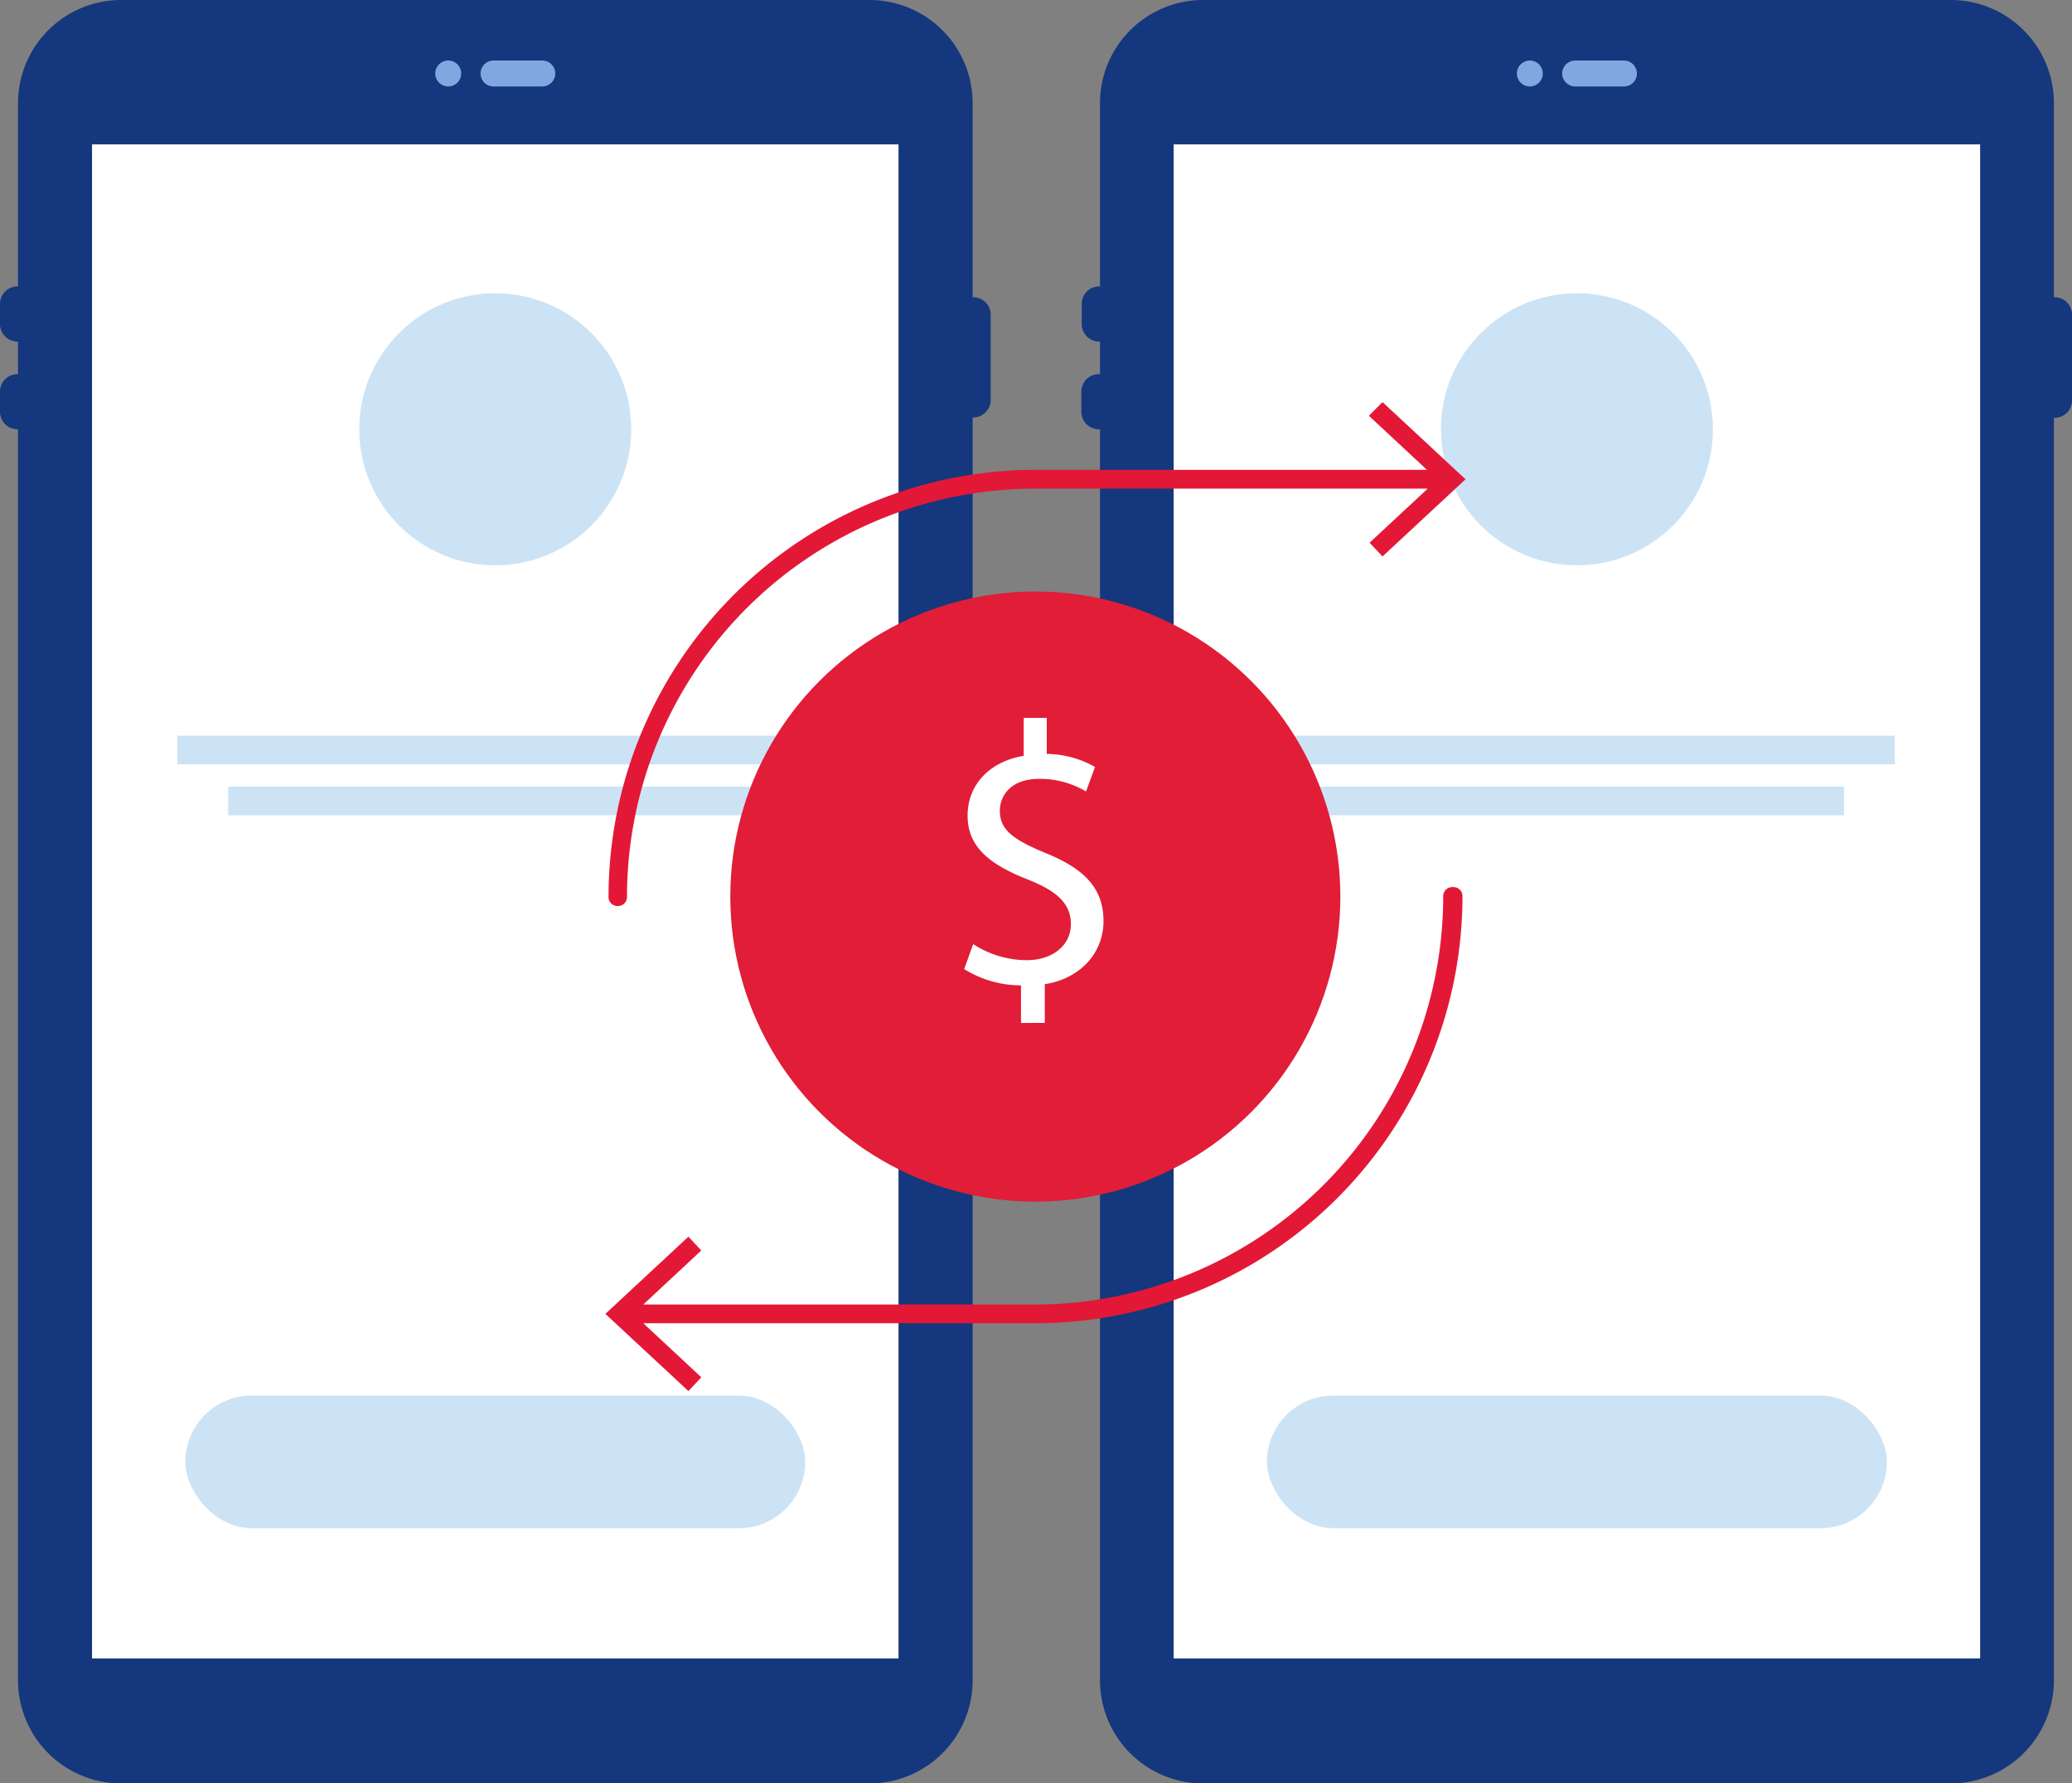 <svg xmlns="http://www.w3.org/2000/svg" width="230.07" height="197.97" viewBox="0 0 230.07 197.97"><rect x="0" y="0" width="230.07" height="197.97" fill="#808080" stroke="none"/><g id="Layer_2" data-name="Layer 2"><g id="Layer_1-2" data-name="Layer 1"><path d="M122,37.92h0A1.94,1.94,0,0,1,120.11,36V33.74A1.94,1.94,0,0,1,122,31.8h0A1.94,1.94,0,0,1,124,33.74V36A1.94,1.94,0,0,1,122,37.92Z" style="fill:#14377d"/><path d="M122,47.66h0a1.94,1.94,0,0,1-1.93-1.94V43.48A1.94,1.94,0,0,1,122,41.54h0A1.94,1.94,0,0,1,124,43.48v2.24A1.94,1.94,0,0,1,122,47.66Z" style="fill:#14377d"/><path d="M228.14,46.35h0a1.94,1.94,0,0,1-1.94-1.94V35A1.94,1.94,0,0,1,228.14,33h0A1.94,1.94,0,0,1,230.07,35v9.45a1.94,1.94,0,0,1-1.93,1.94Z" style="fill:#14377d"/><path d="M228.06,11.43V186.55A11.46,11.46,0,0,1,216.63,198H133.56a11.45,11.45,0,0,1-11.42-11.42V11.43A11.46,11.46,0,0,1,133.56,0h83.07a11.46,11.46,0,0,1,11.43,11.43Z" style="fill:#14377d"/><rect x="130.32" y="16.03" width="89.55" height="168.09" style="fill:#fff"/><path d="M181.76,8.16h0a1.44,1.44,0,0,1-1.44,1.44H174.9a1.45,1.45,0,0,1-1.44-1.44h0a1.45,1.45,0,0,1,1.44-1.44h5.42a1.44,1.44,0,0,1,1.44,1.44Z" style="fill:#80a8e0"/><path d="M169.87,6.72a1.44,1.44,0,1,1-1.44,1.44,1.45,1.45,0,0,1,1.44-1.44Z" style="fill:#80a8e0"/><circle cx="175.1" cy="47.66" r="15.1" style="fill:#cce3f5"/><rect x="139.8" y="81.68" width="70.6" height="3.18" style="fill:#cce3f5"/><rect x="145.45" y="87.33" width="59.3" height="3.18" style="fill:#cce3f5"/><rect x="140.68" y="154.94" width="68.83" height="14.72" rx="7.36" style="fill:#cce3f5"/><path d="M1.93,37.92h0A1.94,1.94,0,0,1,0,36V33.74A1.94,1.94,0,0,1,1.93,31.8h0a1.94,1.94,0,0,1,1.94,1.94V36a1.94,1.94,0,0,1-1.94,1.94Z" style="fill:#14377d"/><path d="M1.93,47.66h0A1.94,1.94,0,0,1,0,45.72V43.48a1.94,1.94,0,0,1,1.93-1.94h0a1.94,1.94,0,0,1,1.94,1.94v2.24a1.94,1.94,0,0,1-1.94,1.94Z" style="fill:#14377d"/><path d="M108,46.35h0a1.94,1.94,0,0,1-1.93-1.94V35A1.94,1.94,0,0,1,108,33h0A1.94,1.94,0,0,1,110,35v9.45A1.94,1.94,0,0,1,108,46.35Z" style="fill:#14377d"/><path d="M108,11.43V186.55A11.45,11.45,0,0,1,96.53,198H13.46A11.46,11.46,0,0,1,2,186.55V11.43A11.46,11.46,0,0,1,13.46,0H96.53A11.46,11.46,0,0,1,108,11.43Z" style="fill:#14377d"/><rect x="10.22" y="16.03" width="89.55" height="168.09" style="fill:#fff"/><path d="M61.66,8.16h0A1.45,1.45,0,0,1,60.22,9.6H54.8a1.44,1.44,0,0,1-1.44-1.44h0A1.44,1.44,0,0,1,54.8,6.72h5.42a1.45,1.45,0,0,1,1.44,1.44Z" style="fill:#80a8e0"/><path d="M49.76,6.72a1.44,1.44,0,1,1-1.43,1.44,1.44,1.44,0,0,1,1.43-1.44Z" style="fill:#80a8e0"/><circle cx="54.99" cy="47.66" r="15.1" style="fill:#cce3f5"/><rect x="19.69" y="81.68" width="70.6" height="3.18" style="fill:#cce3f5"/><rect x="25.34" y="87.33" width="59.3" height="3.18" style="fill:#cce3f5"/><rect x="20.58" y="154.94" width="68.83" height="14.72" rx="7.36" style="fill:#cce3f5"/><circle cx="114.96" cy="99.54" r="33.87" style="fill:#e11d38"/><path d="M161.3,98.49a1,1,0,0,0-1.05,1.05A45.34,45.34,0,0,1,115,144.83H71.43l6.44-6-1.43-1.53-9.22,8.57,9.22,8.57,1.43-1.53-6.44-6H115a47.44,47.44,0,0,0,47.39-47.39A1,1,0,0,0,161.3,98.49Z" style="fill:#e31837"/><path d="M68.62,100.59a1,1,0,0,0,1-1A45.34,45.34,0,0,1,115,54.25h43.53l-6.45,6,1.43,1.53,9.22-8.57-9.22-8.57L152,46.16l6.44,6H115A47.44,47.44,0,0,0,67.57,99.54,1,1,0,0,0,68.62,100.59Z" style="fill:#e31837"/><path d="M113.37,113.57V109.4a12,12,0,0,1-6.31-1.81l1-2.77A11,11,0,0,0,114,106.6c2.93,0,4.91-1.69,4.91-4s-1.61-3.68-4.67-4.91c-4.2-1.65-6.8-3.55-6.8-7.14,0-3.42,2.43-6,6.23-6.64V79.7h2.56v4a11.11,11.11,0,0,1,5.36,1.45l-1,2.72a10,10,0,0,0-5.2-1.4c-3.18,0-4.37,1.9-4.37,3.55,0,2.14,1.52,3.21,5.11,4.7,4.25,1.73,6.4,3.88,6.4,7.55,0,3.26-2.27,6.31-6.52,7v4.29Z" style="fill:#fff"/></g></g></svg>